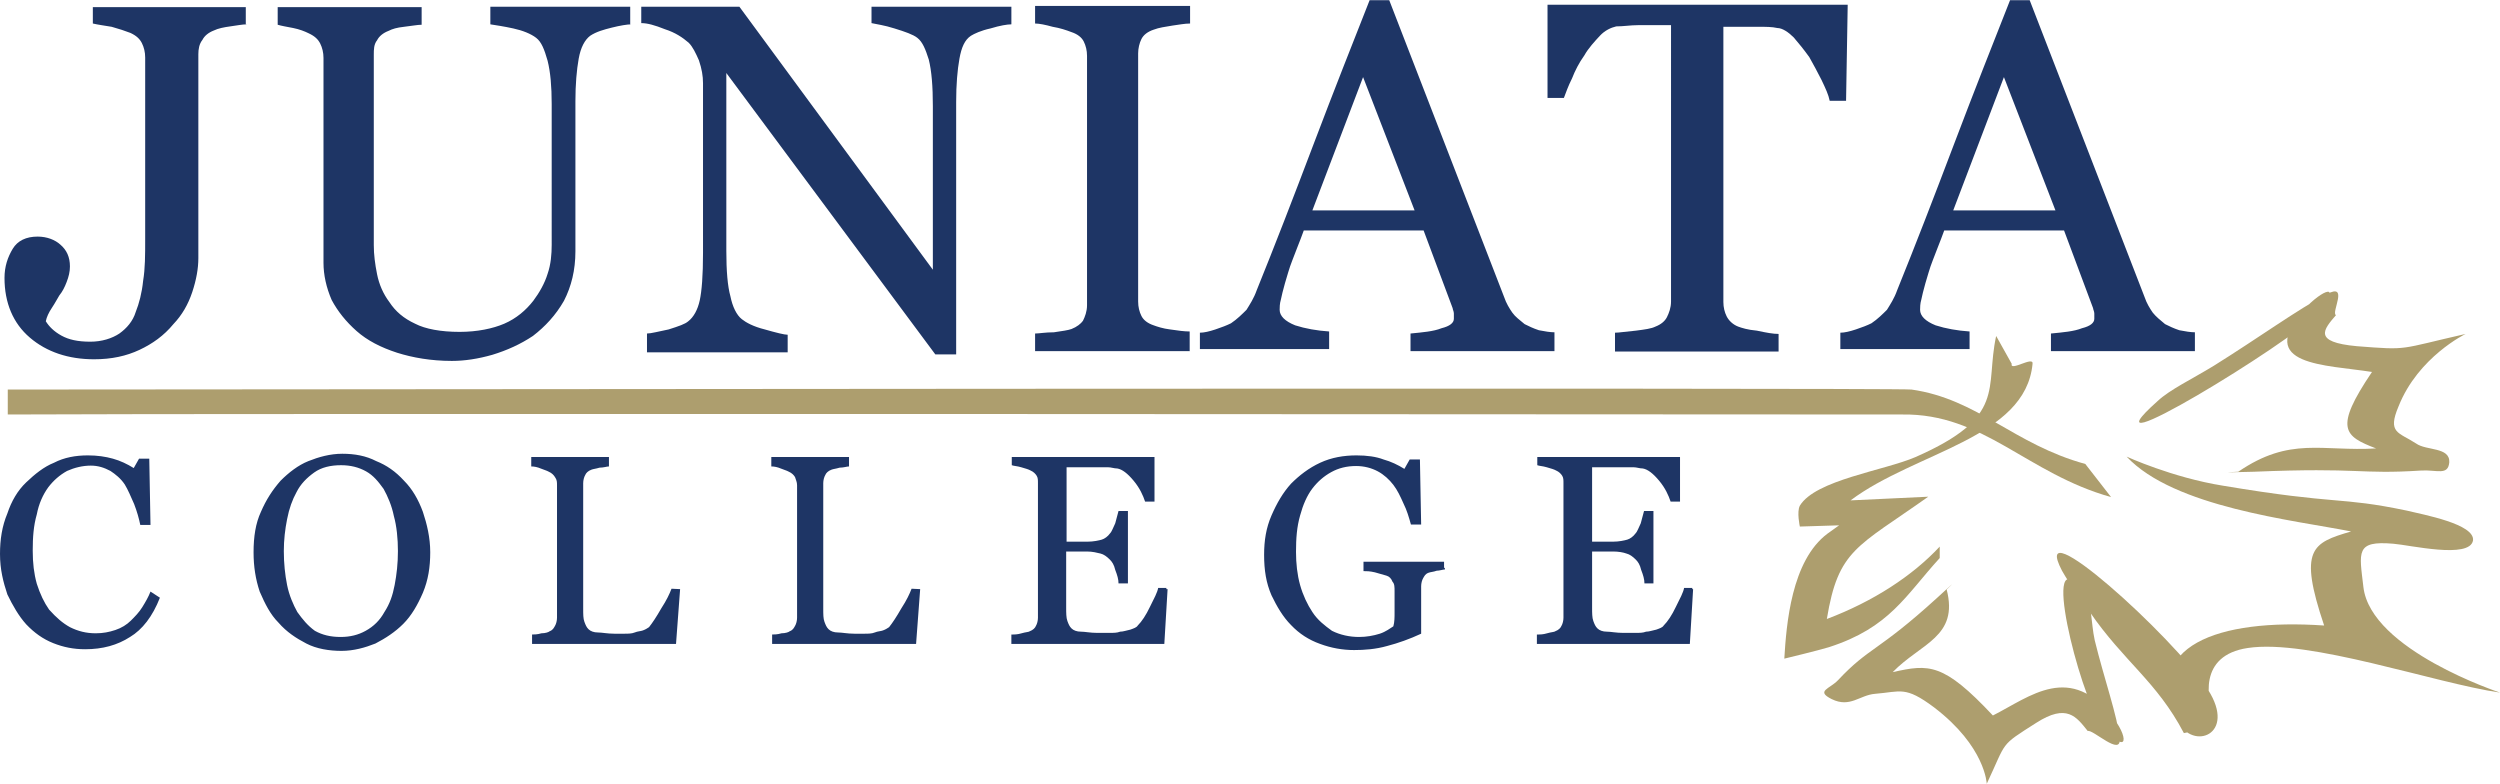 <svg id="revised" xmlns="http://www.w3.org/2000/svg" viewBox="0 0 611.3 191.6" width="2500" height="784"><style>.st0{fill:#ad9e6e}.st1{fill:#1e3565}</style><path class="st0" d="M2.1 101.3c47.3-.3 460.2 0 463 0 20-.3 30.4 14.4 51.1 20.2l-6.3-8.1c-17.5-4.8-26.3-15.9-42.5-18.2-3.8-.5-429.6 0-465.5 0v6.1h.2z"/><path class="st1" d="M60.3 5.9c-1 0-2.5.3-4 .5s-3 .5-4 1c-1.3.5-2.3 1.3-2.8 2.3-.8 1-1 2.3-1 3.5v49.9c0 2.5-.5 5.3-1.5 8.3s-2.5 5.6-4.6 7.8c-2.3 2.8-5.1 4.8-8.3 6.3s-6.8 2.3-11.1 2.3c-6.3 0-11.6-1.8-15.7-5.3S1.1 74 1.1 67.9c0-2.8.8-5.1 2-7.1s3.3-3 6.1-3c2.3 0 4.3.8 5.6 2 1.5 1.3 2.3 3 2.3 5.3 0 1.3-.3 2.5-.8 3.8-.5 1.3-1 2.3-1.8 3.3-.5.8-1 1.8-1.8 3s-1.3 2.3-1.5 3.3c.8 1.3 2 2.5 3.8 3.5s4 1.5 7.1 1.5c2.8 0 5.3-.8 7.1-2 1.8-1.3 3.3-3 4-5.3.8-2 1.5-4.6 1.8-7.6.5-3 .5-6.3.5-10.1V14c0-1.3-.3-2.5-.8-3.5S33.4 8.7 31.9 8c-1.3-.5-2.8-1-4.6-1.5-1.8-.3-3.3-.5-4.6-.8v-4h37.4V6l.2-.1zM154.4 5.9c-1 0-2.8.3-4.8.8s-3.8 1-5.3 2c-1.3 1-2.3 2.8-2.8 5.6s-.8 6.3-.8 10.4v36.7c0 4.6-1 8.6-2.8 12.1-2 3.5-4.6 6.3-7.6 8.6-3 2-6.3 3.5-9.9 4.6-3.5 1-6.8 1.5-9.9 1.5-5.1 0-9.6-.8-13.4-2-4-1.3-7.3-3-9.9-5.3s-4.6-4.8-6.1-7.6c-1.3-3-2-6.1-2-9.1V14.1c0-1.3-.3-2.5-.8-3.5S77 8.8 75.5 8.1c-1-.5-2.3-1-3.8-1.3s-2.8-.5-3.8-.8V1.7h35.2V6c-1 0-2.5.3-4.3.5S96 7 95 7.5c-1.3.5-2.3 1.3-2.8 2.3-.8 1-.8 2.3-.8 3.5v46.6c0 2.3.3 4.6.8 7.1s1.5 4.8 3 6.8c1.5 2.3 3.5 4 6.3 5.3 2.5 1.3 6.3 2 10.9 2 4.3 0 8.1-.8 10.9-2 3-1.3 5.3-3.3 7.1-5.6 1.5-2 2.8-4.3 3.5-6.6.8-2.3 1-4.8 1-7.1V25.4c0-4.3-.3-7.8-1-10.6-.8-2.8-1.5-4.6-2.8-5.6s-3.3-1.8-5.6-2.3c-2.3-.5-4.3-.8-5.6-1V1.6h34.2v4.3h.3zM247.3 5.9c-1 0-2.8.3-5.1 1-2.3.5-4 1.3-4.8 1.8-1.5 1-2.3 2.8-2.8 5.6s-.8 6.3-.8 10.6v61.7h-5.1l-51.1-68.8v43.5c0 4.8.3 8.6 1 11.1.5 2.5 1.5 4.6 2.8 5.6 1 .8 2.8 1.8 5.6 2.5 2.8.8 4.8 1.3 5.6 1.3v4.3h-34.4v-4.6c1 0 2.8-.5 5.3-1 2.5-.8 4-1.3 4.8-2 1.3-1 2.3-2.8 2.8-5.1s.8-6.1.8-11.6V20.3c0-1.8-.3-3.5-1-5.6-.8-1.8-1.5-3.3-2.5-4.3-1.5-1.3-3.3-2.5-5.8-3.3-2.5-1-4.3-1.5-5.8-1.5v-4h24l47.3 64.3v-40c0-4.8-.3-8.6-1-11.4-.8-2.5-1.5-4.3-2.8-5.3-1-.8-3-1.5-5.6-2.3-2.5-.8-4.3-1-5.6-1.3v-4h34.2v4.3zM291 85.8h-37.9v-4.3c1 0 2.5-.3 4.6-.3 2-.3 3.5-.5 4.3-.8 1.3-.5 2.3-1.3 2.8-2 .5-1 1-2.3 1-3.8v-61c0-1.3-.3-2.5-.8-3.5s-1.5-1.8-3-2.3c-1.3-.5-2.8-1-4.6-1.3-1.8-.5-3.3-.8-4.3-.8V1.4H291v4.3c-1.3 0-2.8.3-4.3.5-1.8.3-3.3.5-4.6 1-1.5.5-2.5 1.3-3 2.3s-.8 2.3-.8 3.5v60.7c0 1.3.3 2.5.8 3.5s1.5 1.8 3 2.3c.8.3 2.3.8 4 1 2 .3 3.5.5 4.8.5v4.8h.1zM380.1 85.8h-35.2v-4.3c3-.3 5.6-.5 7.6-1.3 2-.5 3-1.3 3-2.3v-1.3c0-.5-.3-1-.3-1.3l-7.1-19h-29.3c-1 2.8-2 5.1-2.8 7.3-.8 2-1.3 4-1.8 5.6-.5 1.8-.8 3-1 4-.3 1-.3 2-.3 2.5 0 1.5 1.3 2.8 3.8 3.8 2.5.8 5.3 1.3 8.3 1.5v4.3h-31.6v-4c1 0 2.3-.3 3.8-.8s2.8-1 3.8-1.5c1.5-1 2.8-2.3 3.8-3.3.8-1.3 1.8-2.8 2.5-4.8 4.3-10.6 8.9-22.5 13.9-35.7s9.6-24.8 13.7-35.2h4.8l28.1 72.6c.5 1.5 1.3 2.8 2 3.8s1.8 1.8 3 2.8c1 .5 2 1 3.5 1.5 1.5.3 2.8.5 3.8.5v4.6zm-34.2-34.4l-12.6-32.6-12.4 32.6h25zM536.7 85.8h-35.2v-4.3c3-.3 5.6-.5 7.6-1.3 2-.5 3-1.3 3-2.3v-1.3c0-.5-.3-1-.3-1.3l-7.1-19h-29.3c-1 2.8-2 5.1-2.8 7.3-.8 2-1.3 4-1.8 5.6-.5 1.8-.8 3-1 4-.3 1-.3 2-.3 2.5 0 1.5 1.3 2.8 3.8 3.8 2.5.8 5.3 1.3 8.3 1.5v4.3H450v-4c1 0 2.3-.3 3.8-.8s2.8-1 3.8-1.5c1.5-1 2.8-2.3 3.8-3.3.8-1.3 1.8-2.8 2.5-4.8 4.3-10.6 8.9-22.5 13.9-35.7s9.6-24.8 13.7-35.2h4.8l28.1 72.6c.5 1.5 1.3 2.8 2 3.8.8 1 1.8 1.8 3 2.8 1 .5 2 1 3.5 1.5 1.5.3 2.8.5 3.8.5v4.6zm-34.1-34.4L490 18.8l-12.4 32.6h25zM20.8 158.7c-2.8 0-5.3-.5-7.8-1.5s-4.6-2.5-6.6-4.6c-1.8-2-3.3-4.6-4.6-7.3-1-3-1.8-6.1-1.8-9.9 0-3.5.5-6.8 1.8-9.9 1-3 2.5-5.6 4.6-7.6s4.3-3.8 6.8-4.8c2.5-1.3 5.3-1.8 8.3-1.8 2.3 0 4.3.3 6.1.8 1.8.5 3.5 1.3 5.1 2.3l1.3-2.3h2.5l.3 16.2h-2.5c-.3-1.5-.8-3.3-1.5-5.1-.8-1.8-1.5-3.5-2.3-4.8-1-1.5-2.3-2.5-3.5-3.3-1.5-.8-3-1.3-4.8-1.3-2 0-4 .5-5.8 1.3-1.8 1-3.3 2.3-4.6 4-1.3 1.8-2.3 4-2.8 6.6-.8 2.8-1 5.6-1 8.9 0 3 .3 5.6 1 8.1.8 2.5 1.8 4.6 3 6.3 1.8 2 3.3 3.3 5.1 4.3 2 1 4 1.5 6.3 1.5 1.8 0 3.3-.3 4.8-.8s2.8-1.3 3.8-2.3 2-2 2.8-3.3 1.5-2.5 2-3.8l2.3 1.5c-1.8 4.6-4.3 7.8-7.3 9.6-3.1 2-6.7 3-11 3zM98.8 117.5c2 2 3.5 4.6 4.6 7.6 1 3 1.8 6.3 1.8 9.9s-.5 6.8-1.8 9.9c-1.3 3-2.8 5.6-4.8 7.6s-4.3 3.5-6.8 4.8c-2.5 1-5.3 1.8-8.3 1.8s-6.1-.5-8.6-1.8-4.8-2.8-6.8-5.1c-2-2-3.3-4.6-4.6-7.6-1-3-1.5-6.1-1.5-9.6 0-3.8.5-7.1 1.8-9.9 1.3-3 2.8-5.3 4.8-7.6 2-2 4.3-3.8 6.8-4.8s5.3-1.8 8.3-1.8 5.8.5 8.3 1.8c2.5 1 4.7 2.5 6.8 4.8zM94 149.6c1.3-2 2-4 2.5-6.6s.8-5.3.8-8.3-.3-6.1-1-8.6c-.5-2.5-1.5-4.8-2.5-6.6-1.3-1.8-2.5-3.3-4.3-4.3s-3.8-1.5-6.1-1.5c-2.5 0-4.8.5-6.6 1.8-1.8 1.3-3.3 2.8-4.3 4.8-1 1.8-1.8 4-2.3 6.6-.5 2.5-.8 5.1-.8 7.8 0 3 .3 5.8.8 8.3s1.5 4.8 2.5 6.6c1.3 1.8 2.5 3.3 4.3 4.6 1.8 1 3.8 1.5 6.3 1.5 2.3 0 4.3-.5 6.1-1.5 2-1.1 3.5-2.6 4.6-4.6zM166.3 144l-1 13.4h-35.2v-2.3c.5 0 1.3 0 2.3-.3 1 0 1.8-.3 2-.5.8-.3 1-.8 1.3-1.3s.5-1.3.5-2v-32.4c0-.8 0-1.3-.5-2-.3-.5-.8-1-1.5-1.3-.5-.3-1.3-.5-2-.8s-1.5-.5-2.3-.5v-2.3h19v2.3c-.5 0-1.3.3-2.3.3-1 .3-1.5.3-2 .5-.8.3-1.3.8-1.5 1.3-.3.5-.5 1.3-.5 2v30.6c0 1.5 0 2.5.3 3.3s.5 1.3 1 1.8 1.3.8 2.3.8 2.3.3 4 .3h2.5c.8 0 1.8 0 2.5-.3s1.5-.3 2-.5c.8-.3 1-.5 1.5-.8.8-1 1.8-2.5 3-4.6 1.3-2 2-3.5 2.5-4.8l2.1.1zM225 144l-1 13.4h-35.2v-2.3c.5 0 1.3 0 2.3-.3 1 0 1.8-.3 2-.5.8-.3 1-.8 1.3-1.3s.5-1.3.5-2v-32.4c0-.8-.3-1.3-.5-2-.3-.5-.8-1-1.5-1.3-.5-.3-1.3-.5-2-.8s-1.5-.5-2.3-.5v-2.3h19v2.3c-.5 0-1.3.3-2.3.3-1 .3-1.5.3-2 .5-.8.3-1.3.8-1.5 1.3-.3.5-.5 1.3-.5 2v30.6c0 1.5 0 2.5.3 3.3s.5 1.3 1 1.8 1.3.8 2.3.8 2.3.3 4 .3h2.5c.8 0 1.8 0 2.5-.3s1.5-.3 2-.5c.8-.3 1-.5 1.5-.8.8-1 1.8-2.5 3-4.6 1.3-2 2-3.5 2.5-4.8l2.1.1zM285.5 144l-.8 13.4h-37.4v-2.3c.8 0 1.5 0 2.5-.3s1.8-.3 2-.5c.8-.3 1.3-.8 1.5-1.3.3-.5.5-1.3.5-2v-32.9c0-.8 0-1.3-.3-1.8s-.8-1-1.5-1.3c-.5-.3-1.3-.5-2.3-.8s-1.8-.3-2.3-.5v-2h34.9v10.9H280c-.5-1.5-1.3-3.3-2.8-5.1-1.5-1.8-2.8-2.8-4-3-.8 0-1.5-.3-2.3-.3h-10.1v18.2h5.1c1.5 0 2.8-.3 3.5-.5s1.5-.8 2-1.5c.5-.5.8-1.5 1.3-2.5.3-1 .5-2 .8-3h2.3v17.7h-2.3c0-1-.3-2-.8-3.3-.3-1.3-.8-2-1.3-2.5-.8-.8-1.5-1.3-2.3-1.5s-2-.5-3.3-.5h-5.1v13.7c0 1.3 0 2.5.3 3.3s.5 1.3 1 1.8 1.3.8 2.3.8 2.3.3 4 .3h2.8c1.3 0 2 0 2.8-.3.8 0 1.5-.3 2.5-.5.8-.3 1.5-.5 1.8-1 1-1 2-2.5 3-4.6 1-2 1.8-3.5 2-4.6h2v.3h.3zM353.3 139.2c-.5 0-1.3.3-2 .3-.8.3-1.5.3-2 .5-.8.3-1 .8-1.3 1.3s-.5 1.3-.5 2V154.9c-2.8 1.3-5.6 2.3-8.3 3-2.8.8-5.6 1-8.1 1-2.8 0-5.6-.5-8.3-1.5-2.8-1-5.1-2.5-7.1-4.6-2-2-3.5-4.6-4.8-7.3-1.3-3-1.8-6.1-1.8-9.9 0-3.5.5-6.6 1.8-9.6s2.8-5.6 4.8-7.8c2-2 4.3-3.8 7.1-5.1 2.8-1.3 5.8-1.8 8.9-1.8 2.5 0 4.8.3 6.6 1 1.8.5 3.5 1.3 5.1 2.3l1.3-2.3h2.5l.3 15.9H345c-.5-1.8-1-3.5-1.8-5.1-.8-1.8-1.5-3.3-2.5-4.6s-2.3-2.5-3.8-3.3-3.3-1.3-5.3-1.3c-2.3 0-4.3.5-6.1 1.5-1.8 1-3.3 2.3-4.6 4s-2.3 4-3 6.6c-.8 2.8-1 5.6-1 8.9 0 2.8.3 5.6 1 8.1s1.8 4.8 3 6.6c1.3 2 3 3.3 4.8 4.6 2 1 4.3 1.5 6.6 1.5 1.8 0 3.5-.3 5.1-.8 1.5-.5 2.5-1.3 3.3-1.8.3-1 .3-2.3.3-3.3v-5.3c0-1 0-1.8-.5-2.3-.3-.8-.8-1.3-1.5-1.5s-1.8-.5-2.8-.8c-1.3-.3-2-.3-2.8-.3v-2.3h19.7v1.5h.2v.4zM414 144l-.8 13.4h-37.4v-2.3c.8 0 1.5 0 2.5-.3s1.8-.3 2-.5c.8-.3 1.3-.8 1.5-1.3.3-.5.5-1.3.5-2v-32.9c0-.8 0-1.3-.3-1.8s-.8-1-1.5-1.3c-.5-.3-1.3-.5-2.3-.8s-1.8-.3-2.3-.5v-2h34.9v10.9h-2.3c-.5-1.5-1.3-3.3-2.8-5.1-1.5-1.8-2.8-2.8-4-3-.8 0-1.5-.3-2.3-.3h-10.1v18.2h5.1c1.5 0 2.8-.3 3.5-.5s1.5-.8 2-1.5c.5-.5.8-1.5 1.3-2.5.3-1 .5-2 .8-3h2.3v17.7h-2.2c0-1-.3-2-.8-3.3-.3-1.3-.8-2-1.3-2.5-.8-.8-1.5-1.3-2.3-1.5-.8-.3-2-.5-3.3-.5h-5.1v13.7c0 1.3 0 2.5.3 3.3s.5 1.3 1 1.8 1.3.8 2.3.8 2.3.3 4 .3h2.8c1.3 0 2 0 2.8-.3.8 0 1.5-.3 2.5-.5.8-.3 1.5-.5 1.8-1 1-1 2-2.5 3-4.6 1-2 1.8-3.5 2-4.6h2v.3h.2z"/><path class="st0" d="M574.9 129.9c-9.6 2.8-12.9 4.3-6.6 23-26.1-1.8-44.8 5.1-35.7 23.5 3.5 7.1 14.4 3.3 7.3-7.8-8.6-13.2-44-45-35.7-29.1 2.3 4 4 6.1 6.8 10.1 8.3 12.1 16.4 17 23 29.6 1.5-.3 5.6-1 7.3-1.8 1.8 0-1-1.3.5-1.5-2.3-4.8-4.3-15.7 7.8-17.5 14.9-2.3 45.8 8.6 61.7 10.9 0 0-31.6-10.4-33.4-25.8-1-8.6-2-11.4 7.3-10.6 4 .3 18.7 3.8 19.5-.8.5-4-12.1-6.3-16.2-7.3-16.7-3.5-16.4-1.3-45-6.1-12.4-2-23.5-7.1-23.5-7.1 11.6 12.4 40.7 15.5 54.9 18.3zM581 109.6c-7.8-3-10.4-4.8-1-18.7-11.4-1.8-28.6-1.5-16.7-15.2 4.6-5.1 10.1-7.1 2.8 1.3-5.3 6.3-58.7 39-38.5 21 3-2.8 8.3-5.3 13.7-8.6 10.9-6.8 20.7-13.9 27.6-17.5 5.6-3 1 4.6 2.3 5.1-3 3.5-5.8 6.6 5.1 7.6 12.9 1 9.9.8 26.6-3 0 0-11.6 5.6-16.4 17.7-2.8 6.6 0 6.3 4.3 9.1 2.5 1.8 8.3.8 8.1 4.6-.3 3.3-3 1.8-6.8 2-15.4 1-14.7-.8-41 .3-11.4.3-3.8 0-3.8 0 12.7-8.7 20.5-4.9 33.7-5.7z"/><path class="st0" d="M462.8 164.3c8.9-2 12.4-2.3 24.5 10.6 9.1-4.6 19-13.2 29.6.8 4 5.3 3 9.4-3.5.5-4.8-6.3-14.9-45.8-4-31.6 2.3 3 1.8 7.3 2.8 11.9 2.3 9.4 5.6 18.7 6.1 24 .5 4.6-6.6-2.3-7.8-1.8-2.8-3.5-5.1-6.8-12.6-2-9.1 5.8-7.1 4.3-12.1 14.9 0 0-.3-9.1-12.9-18.7-7.1-5.3-8.1-3.8-14.4-3.3-3.8.3-6.1 3.5-10.6 1.3-4-2-.5-2.5 1.5-4.6 7.8-8.3 9.6-6.8 24.3-20.2 6.3-5.8 2.3-2 2.3-2 3 11.6-6.3 13.1-13.2 20.2zM452.5 122.3c15.9-11.9 42.8-15.2 44.5-33.4.3-2-5.6 2-5.1 0l-3.8-6.8c-2.8 12.9 2.8 19.7-19.7 29.6-7.6 3.3-24.5 5.6-28.3 11.9-.8 1.5 0 5.1 0 5.1l9.6-.3-2.8 2c-8.9 6.6-10.1 22.3-10.6 30.6 0 0 8.3-2 10.9-2.8 14.9-4.8 18.7-12.6 27.1-21.8v-2.8c-6.6 7.1-16.2 13.4-27.6 17.7 2.8-17 7.3-17.5 24.8-29.9l-19 .9z"/><path class="st1" d="M451.4 24.6h-4c-.3-1.5-1-3-2-5.1-1-2-2-3.8-3-5.6-1.3-1.8-2.5-3.3-3.8-4.8-1.3-1.3-2.8-2.3-4-2.3-1.3-.3-2.8-.3-4.6-.3h-8.6v67.3c0 1.3.3 2.5.8 3.5s1.5 2 2.8 2.5c.8.3 2.3.8 4.6 1 2.3.5 4 .8 5.3.8v4.3h-40v-4.6c1 0 2.8-.3 5.1-.5 2.3-.3 3.8-.5 4.8-1 1.3-.5 2.3-1.3 2.8-2.3s1-2.3 1-3.8V6.1h-8.1c-1.8 0-3.5.3-5.3.3-1.3.3-2.8 1-4 2.3s-2.8 3-3.8 4.8c-1.3 1.8-2.3 3.8-3 5.6-1 2-1.5 3.5-2 4.8h-4V1.1h73.4l-.4 23.5z"/></svg>